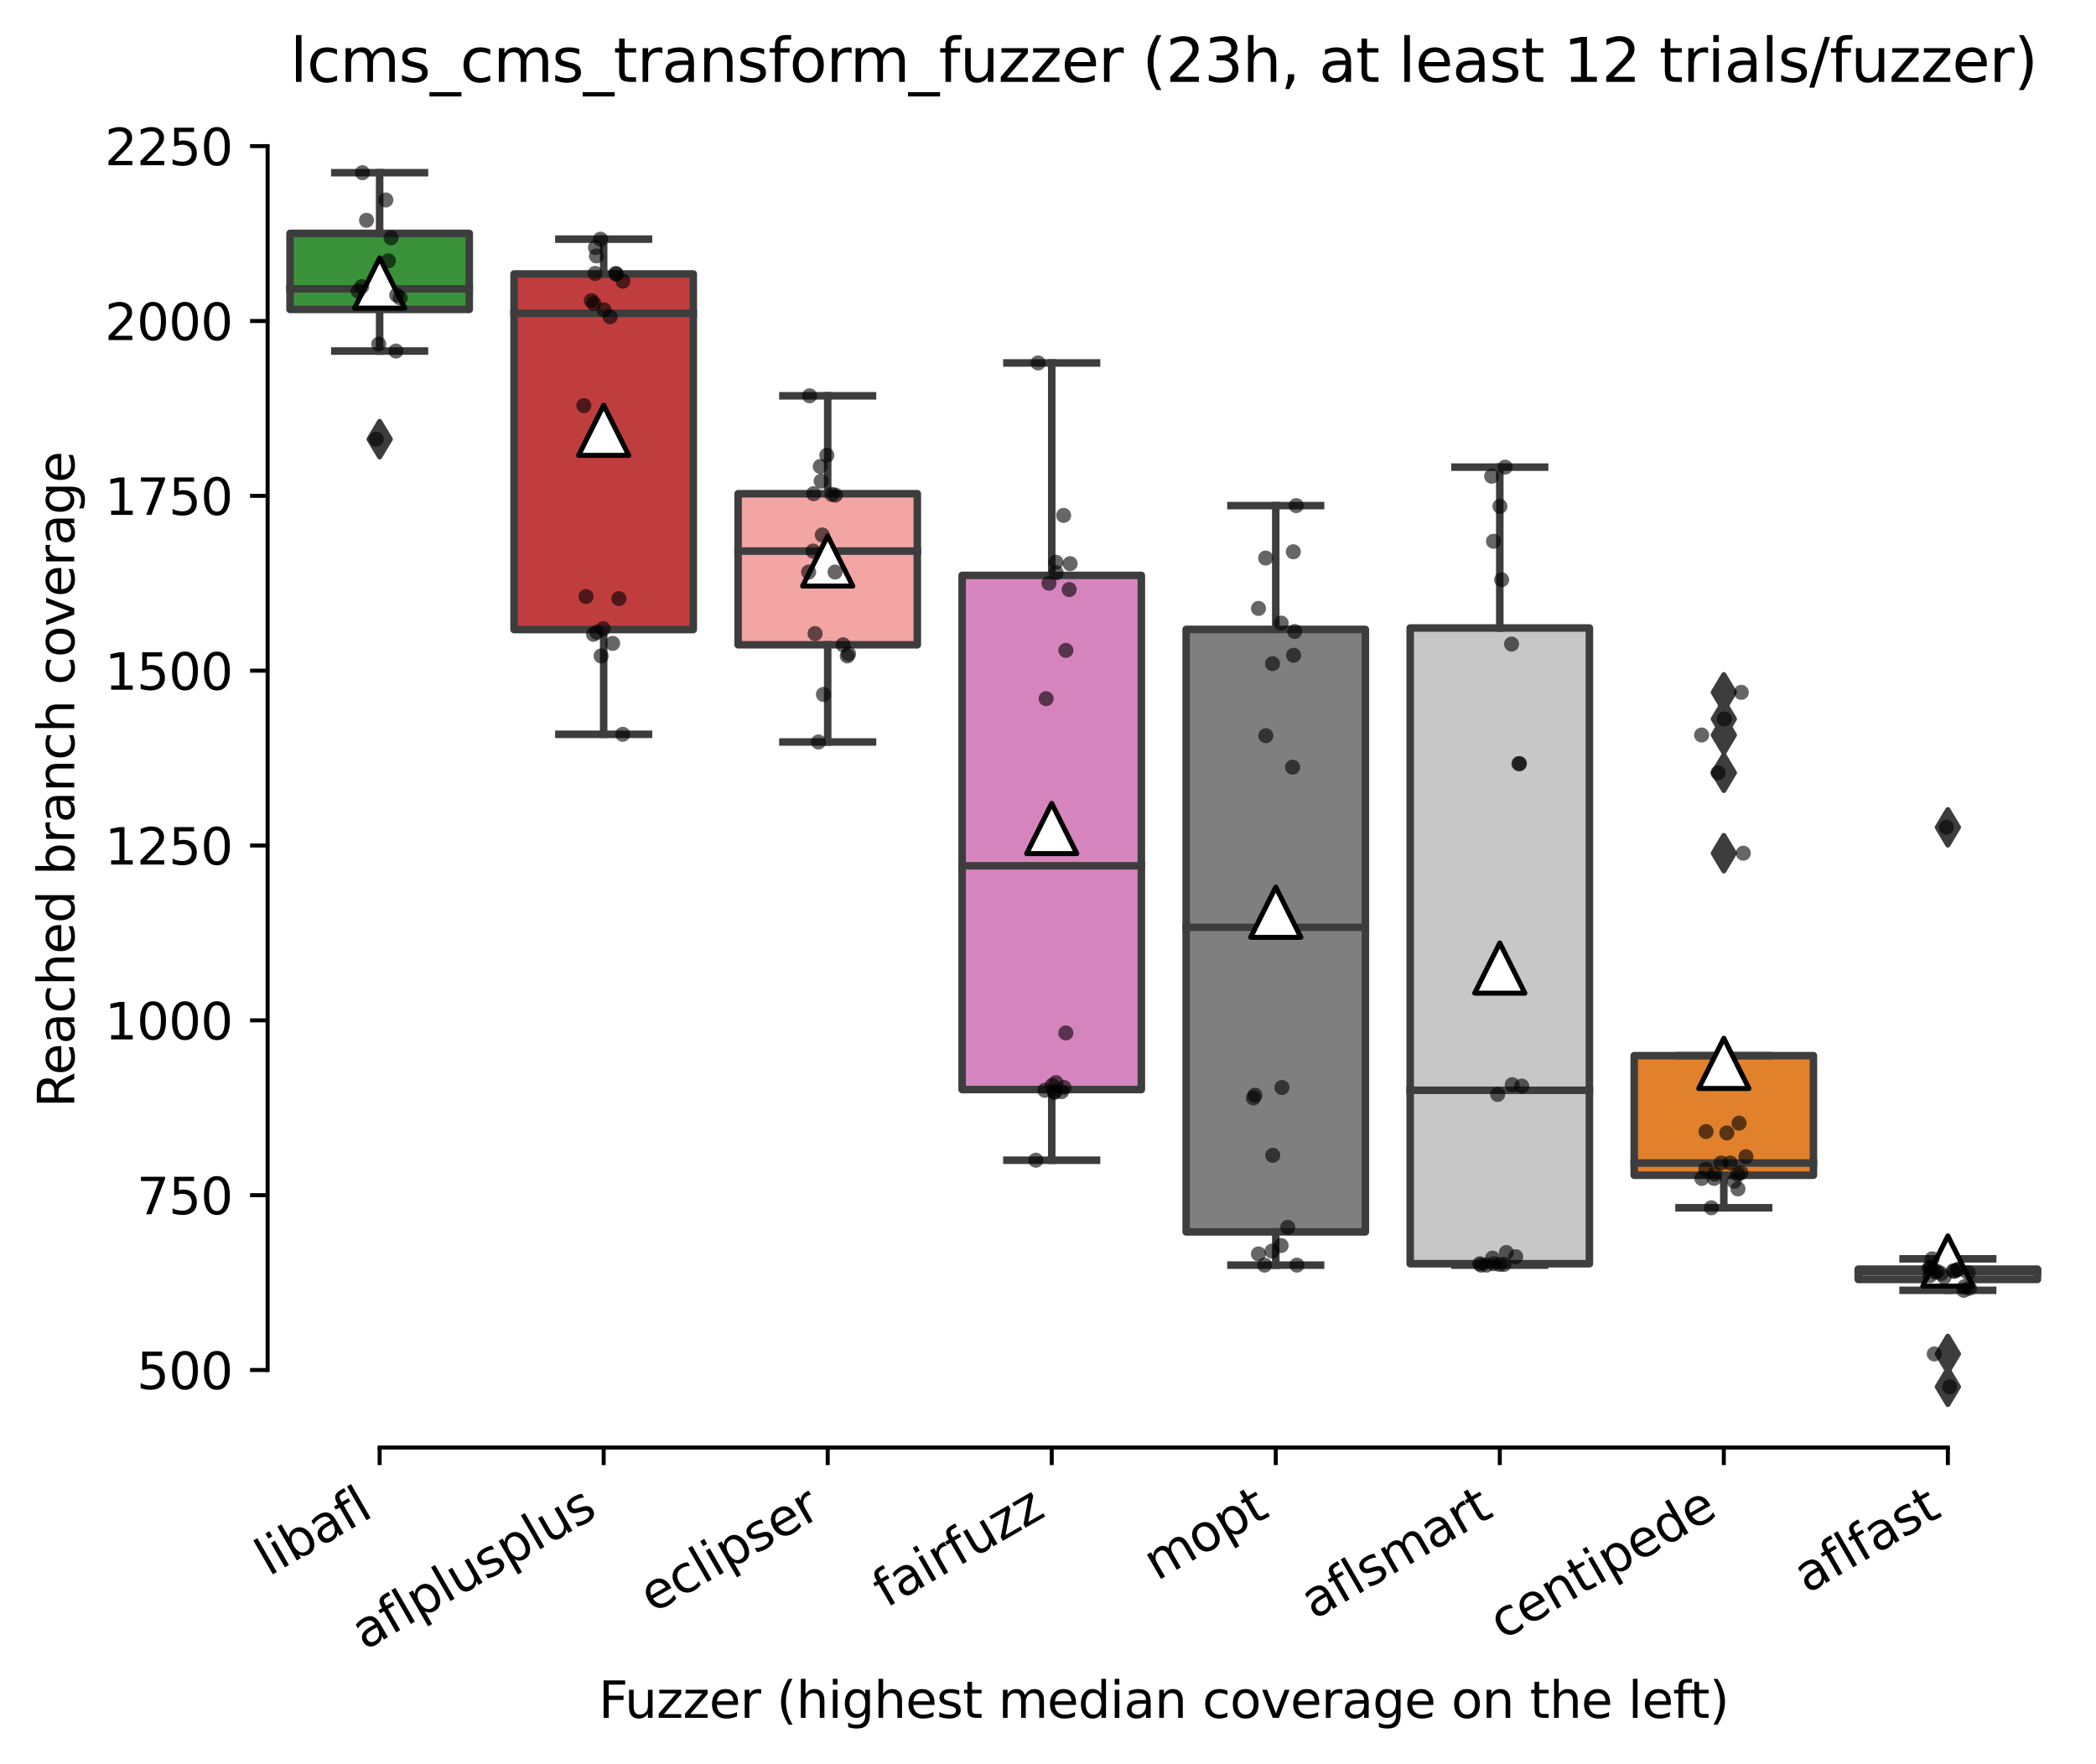<?xml version="1.0" encoding="utf-8" standalone="no"?>
<!DOCTYPE svg PUBLIC "-//W3C//DTD SVG 1.1//EN"
  "http://www.w3.org/Graphics/SVG/1.1/DTD/svg11.dtd">
<svg xmlns:xlink="http://www.w3.org/1999/xlink" width="417.648pt" height="351.576pt" viewBox="0 0 417.648 351.576" xmlns="http://www.w3.org/2000/svg" version="1.1">
 <defs>
  <style type="text/css">*{stroke-linejoin: round; stroke-linecap: butt}</style>
 </defs>
 <g id="figure_1">
  <g id="patch_1">
   <path d="M 0 351.576 
L 417.648 351.576 
L 417.648 0 
L 0 0 
z
" style="fill: #ffffff"/>
  </g>
  <g id="axes_1">
   <g id="patch_2">
    <path d="M 53.328 288.43 
L 410.448 288.43 
L 410.448 22.318 
L 53.328 22.318 
z
" style="fill: #ffffff"/>
   </g>
   <g id="patch_3">
    <path d="M 57.792 61.658 
L 93.504 61.658 
L 93.504 46.503 
L 57.792 46.503 
L 57.792 61.658 
z
" clip-path="url(#pcf7d659930)" style="fill: #3a923a; stroke: #3d3d3d; stroke-width: 1.5; stroke-linejoin: miter"/>
   </g>
   <g id="patch_4">
    <path d="M 102.432 125.448 
L 138.144 125.448 
L 138.144 54.586 
L 102.432 54.586 
L 102.432 125.448 
z
" clip-path="url(#pcf7d659930)" style="fill: #c03d3e; stroke: #3d3d3d; stroke-width: 1.5; stroke-linejoin: miter"/>
   </g>
   <g id="patch_5">
    <path d="M 147.072 128.479 
L 182.784 128.479 
L 182.784 98.378 
L 147.072 98.378 
L 147.072 128.479 
z
" clip-path="url(#pcf7d659930)" style="fill: #f2a5a3; stroke: #3d3d3d; stroke-width: 1.5; stroke-linejoin: miter"/>
   </g>
   <g id="patch_6">
    <path d="M 191.712 217.108 
L 227.424 217.108 
L 227.424 114.648 
L 191.712 114.648 
L 191.712 217.108 
z
" clip-path="url(#pcf7d659930)" style="fill: #d684bd; stroke: #3d3d3d; stroke-width: 1.5; stroke-linejoin: miter"/>
   </g>
   <g id="patch_7">
    <path d="M 236.352 245.467 
L 272.064 245.467 
L 272.064 125.413 
L 236.352 125.413 
L 236.352 245.467 
z
" clip-path="url(#pcf7d659930)" style="fill: #7f7f7f; stroke: #3d3d3d; stroke-width: 1.5; stroke-linejoin: miter"/>
   </g>
   <g id="patch_8">
    <path d="M 280.992 251.808 
L 316.704 251.808 
L 316.704 125.134 
L 280.992 125.134 
L 280.992 251.808 
z
" clip-path="url(#pcf7d659930)" style="fill: #c7c7c7; stroke: #3d3d3d; stroke-width: 1.5; stroke-linejoin: miter"/>
   </g>
   <g id="patch_9">
    <path d="M 325.632 234.179 
L 361.344 234.179 
L 361.344 210.35 
L 325.632 210.35 
L 325.632 234.179 
z
" clip-path="url(#pcf7d659930)" style="fill: #e1812c; stroke: #3d3d3d; stroke-width: 1.5; stroke-linejoin: miter"/>
   </g>
   <g id="patch_10">
    <path d="M 370.272 254.943 
L 405.984 254.943 
L 405.984 252.888 
L 370.272 252.888 
L 370.272 254.943 
z
" clip-path="url(#pcf7d659930)" style="fill: #9fd495; stroke: #3d3d3d; stroke-width: 1.5; stroke-linejoin: miter"/>
   </g>
   <g id="matplotlib.axis_1">
    <g id="xtick_1">
     <g id="line2d_1">
      <defs>
       <path id="m34d4ea250a" d="M 0 0 
L 0 3.5 
" style="stroke: #000000; stroke-width: 0.8"/>
      </defs>
      <g>
       <use xlink:href="#m34d4ea250a" x="75.648" y="288.43" style="stroke: #000000; stroke-width: 0.8"/>
      </g>
     </g>
     <g id="text_1">
      <!-- libafl -->
      <g transform="translate(53.537 314.176) rotate(-30) scale(0.1 -0.1)">
       <defs>
        <path id="DejaVuSans-6c" d="M 603 4863 
L 1178 4863 
L 1178 0 
L 603 0 
L 603 4863 
z
" transform="scale(0.016)"/>
        <path id="DejaVuSans-69" d="M 603 3500 
L 1178 3500 
L 1178 0 
L 603 0 
L 603 3500 
z
M 603 4863 
L 1178 4863 
L 1178 4134 
L 603 4134 
L 603 4863 
z
" transform="scale(0.016)"/>
        <path id="DejaVuSans-62" d="M 3116 1747 
Q 3116 2381 2855 2742 
Q 2594 3103 2138 3103 
Q 1681 3103 1420 2742 
Q 1159 2381 1159 1747 
Q 1159 1113 1420 752 
Q 1681 391 2138 391 
Q 2594 391 2855 752 
Q 3116 1113 3116 1747 
z
M 1159 2969 
Q 1341 3281 1617 3432 
Q 1894 3584 2278 3584 
Q 2916 3584 3314 3078 
Q 3713 2572 3713 1747 
Q 3713 922 3314 415 
Q 2916 -91 2278 -91 
Q 1894 -91 1617 61 
Q 1341 213 1159 525 
L 1159 0 
L 581 0 
L 581 4863 
L 1159 4863 
L 1159 2969 
z
" transform="scale(0.016)"/>
        <path id="DejaVuSans-61" d="M 2194 1759 
Q 1497 1759 1228 1600 
Q 959 1441 959 1056 
Q 959 750 1161 570 
Q 1363 391 1709 391 
Q 2188 391 2477 730 
Q 2766 1069 2766 1631 
L 2766 1759 
L 2194 1759 
z
M 3341 1997 
L 3341 0 
L 2766 0 
L 2766 531 
Q 2569 213 2275 61 
Q 1981 -91 1556 -91 
Q 1019 -91 701 211 
Q 384 513 384 1019 
Q 384 1609 779 1909 
Q 1175 2209 1959 2209 
L 2766 2209 
L 2766 2266 
Q 2766 2663 2505 2880 
Q 2244 3097 1772 3097 
Q 1472 3097 1187 3025 
Q 903 2953 641 2809 
L 641 3341 
Q 956 3463 1253 3523 
Q 1550 3584 1831 3584 
Q 2591 3584 2966 3190 
Q 3341 2797 3341 1997 
z
" transform="scale(0.016)"/>
        <path id="DejaVuSans-66" d="M 2375 4863 
L 2375 4384 
L 1825 4384 
Q 1516 4384 1395 4259 
Q 1275 4134 1275 3809 
L 1275 3500 
L 2222 3500 
L 2222 3053 
L 1275 3053 
L 1275 0 
L 697 0 
L 697 3053 
L 147 3053 
L 147 3500 
L 697 3500 
L 697 3744 
Q 697 4328 969 4595 
Q 1241 4863 1831 4863 
L 2375 4863 
z
" transform="scale(0.016)"/>
       </defs>
       <use xlink:href="#DejaVuSans-6c"/>
       <use xlink:href="#DejaVuSans-69" x="27.783"/>
       <use xlink:href="#DejaVuSans-62" x="55.566"/>
       <use xlink:href="#DejaVuSans-61" x="119.043"/>
       <use xlink:href="#DejaVuSans-66" x="180.322"/>
       <use xlink:href="#DejaVuSans-6c" x="215.527"/>
      </g>
     </g>
    </g>
    <g id="xtick_2">
     <g id="line2d_2">
      <g>
       <use xlink:href="#m34d4ea250a" x="120.288" y="288.43" style="stroke: #000000; stroke-width: 0.8"/>
      </g>
     </g>
     <g id="text_2">
      <!-- aflplusplus -->
      <g transform="translate(72.679 328.897) rotate(-30) scale(0.1 -0.1)">
       <defs>
        <path id="DejaVuSans-70" d="M 1159 525 
L 1159 -1331 
L 581 -1331 
L 581 3500 
L 1159 3500 
L 1159 2969 
Q 1341 3281 1617 3432 
Q 1894 3584 2278 3584 
Q 2916 3584 3314 3078 
Q 3713 2572 3713 1747 
Q 3713 922 3314 415 
Q 2916 -91 2278 -91 
Q 1894 -91 1617 61 
Q 1341 213 1159 525 
z
M 3116 1747 
Q 3116 2381 2855 2742 
Q 2594 3103 2138 3103 
Q 1681 3103 1420 2742 
Q 1159 2381 1159 1747 
Q 1159 1113 1420 752 
Q 1681 391 2138 391 
Q 2594 391 2855 752 
Q 3116 1113 3116 1747 
z
" transform="scale(0.016)"/>
        <path id="DejaVuSans-75" d="M 544 1381 
L 544 3500 
L 1119 3500 
L 1119 1403 
Q 1119 906 1312 657 
Q 1506 409 1894 409 
Q 2359 409 2629 706 
Q 2900 1003 2900 1516 
L 2900 3500 
L 3475 3500 
L 3475 0 
L 2900 0 
L 2900 538 
Q 2691 219 2414 64 
Q 2138 -91 1772 -91 
Q 1169 -91 856 284 
Q 544 659 544 1381 
z
M 1991 3584 
L 1991 3584 
z
" transform="scale(0.016)"/>
        <path id="DejaVuSans-73" d="M 2834 3397 
L 2834 2853 
Q 2591 2978 2328 3040 
Q 2066 3103 1784 3103 
Q 1356 3103 1142 2972 
Q 928 2841 928 2578 
Q 928 2378 1081 2264 
Q 1234 2150 1697 2047 
L 1894 2003 
Q 2506 1872 2764 1633 
Q 3022 1394 3022 966 
Q 3022 478 2636 193 
Q 2250 -91 1575 -91 
Q 1294 -91 989 -36 
Q 684 19 347 128 
L 347 722 
Q 666 556 975 473 
Q 1284 391 1588 391 
Q 1994 391 2212 530 
Q 2431 669 2431 922 
Q 2431 1156 2273 1281 
Q 2116 1406 1581 1522 
L 1381 1569 
Q 847 1681 609 1914 
Q 372 2147 372 2553 
Q 372 3047 722 3315 
Q 1072 3584 1716 3584 
Q 2034 3584 2315 3537 
Q 2597 3491 2834 3397 
z
" transform="scale(0.016)"/>
       </defs>
       <use xlink:href="#DejaVuSans-61"/>
       <use xlink:href="#DejaVuSans-66" x="61.279"/>
       <use xlink:href="#DejaVuSans-6c" x="96.484"/>
       <use xlink:href="#DejaVuSans-70" x="124.268"/>
       <use xlink:href="#DejaVuSans-6c" x="187.744"/>
       <use xlink:href="#DejaVuSans-75" x="215.527"/>
       <use xlink:href="#DejaVuSans-73" x="278.906"/>
       <use xlink:href="#DejaVuSans-70" x="331.006"/>
       <use xlink:href="#DejaVuSans-6c" x="394.482"/>
       <use xlink:href="#DejaVuSans-75" x="422.266"/>
       <use xlink:href="#DejaVuSans-73" x="485.645"/>
      </g>
     </g>
    </g>
    <g id="xtick_3">
     <g id="line2d_3">
      <g>
       <use xlink:href="#m34d4ea250a" x="164.928" y="288.43" style="stroke: #000000; stroke-width: 0.8"/>
      </g>
     </g>
     <g id="text_3">
      <!-- eclipser -->
      <g transform="translate(130.088 321.525) rotate(-30) scale(0.1 -0.1)">
       <defs>
        <path id="DejaVuSans-65" d="M 3597 1894 
L 3597 1613 
L 953 1613 
Q 991 1019 1311 708 
Q 1631 397 2203 397 
Q 2534 397 2845 478 
Q 3156 559 3463 722 
L 3463 178 
Q 3153 47 2828 -22 
Q 2503 -91 2169 -91 
Q 1331 -91 842 396 
Q 353 884 353 1716 
Q 353 2575 817 3079 
Q 1281 3584 2069 3584 
Q 2775 3584 3186 3129 
Q 3597 2675 3597 1894 
z
M 3022 2063 
Q 3016 2534 2758 2815 
Q 2500 3097 2075 3097 
Q 1594 3097 1305 2825 
Q 1016 2553 972 2059 
L 3022 2063 
z
" transform="scale(0.016)"/>
        <path id="DejaVuSans-63" d="M 3122 3366 
L 3122 2828 
Q 2878 2963 2633 3030 
Q 2388 3097 2138 3097 
Q 1578 3097 1268 2742 
Q 959 2388 959 1747 
Q 959 1106 1268 751 
Q 1578 397 2138 397 
Q 2388 397 2633 464 
Q 2878 531 3122 666 
L 3122 134 
Q 2881 22 2623 -34 
Q 2366 -91 2075 -91 
Q 1284 -91 818 406 
Q 353 903 353 1747 
Q 353 2603 823 3093 
Q 1294 3584 2113 3584 
Q 2378 3584 2631 3529 
Q 2884 3475 3122 3366 
z
" transform="scale(0.016)"/>
        <path id="DejaVuSans-72" d="M 2631 2963 
Q 2534 3019 2420 3045 
Q 2306 3072 2169 3072 
Q 1681 3072 1420 2755 
Q 1159 2438 1159 1844 
L 1159 0 
L 581 0 
L 581 3500 
L 1159 3500 
L 1159 2956 
Q 1341 3275 1631 3429 
Q 1922 3584 2338 3584 
Q 2397 3584 2469 3576 
Q 2541 3569 2628 3553 
L 2631 2963 
z
" transform="scale(0.016)"/>
       </defs>
       <use xlink:href="#DejaVuSans-65"/>
       <use xlink:href="#DejaVuSans-63" x="61.523"/>
       <use xlink:href="#DejaVuSans-6c" x="116.504"/>
       <use xlink:href="#DejaVuSans-69" x="144.287"/>
       <use xlink:href="#DejaVuSans-70" x="172.07"/>
       <use xlink:href="#DejaVuSans-73" x="235.547"/>
       <use xlink:href="#DejaVuSans-65" x="287.646"/>
       <use xlink:href="#DejaVuSans-72" x="349.17"/>
      </g>
     </g>
    </g>
    <g id="xtick_4">
     <g id="line2d_4">
      <g>
       <use xlink:href="#m34d4ea250a" x="209.568" y="288.43" style="stroke: #000000; stroke-width: 0.8"/>
      </g>
     </g>
     <g id="text_4">
      <!-- fairfuzz -->
      <g transform="translate(176.579 320.457) rotate(-30) scale(0.1 -0.1)">
       <defs>
        <path id="DejaVuSans-7a" d="M 353 3500 
L 3084 3500 
L 3084 2975 
L 922 459 
L 3084 459 
L 3084 0 
L 275 0 
L 275 525 
L 2438 3041 
L 353 3041 
L 353 3500 
z
" transform="scale(0.016)"/>
       </defs>
       <use xlink:href="#DejaVuSans-66"/>
       <use xlink:href="#DejaVuSans-61" x="35.205"/>
       <use xlink:href="#DejaVuSans-69" x="96.484"/>
       <use xlink:href="#DejaVuSans-72" x="124.268"/>
       <use xlink:href="#DejaVuSans-66" x="165.381"/>
       <use xlink:href="#DejaVuSans-75" x="200.586"/>
       <use xlink:href="#DejaVuSans-7a" x="263.965"/>
       <use xlink:href="#DejaVuSans-7a" x="316.455"/>
      </g>
     </g>
    </g>
    <g id="xtick_5">
     <g id="line2d_5">
      <g>
       <use xlink:href="#m34d4ea250a" x="254.208" y="288.43" style="stroke: #000000; stroke-width: 0.8"/>
      </g>
     </g>
     <g id="text_5">
      <!-- mopt -->
      <g transform="translate(230.541 315.075) rotate(-30) scale(0.1 -0.1)">
       <defs>
        <path id="DejaVuSans-6d" d="M 3328 2828 
Q 3544 3216 3844 3400 
Q 4144 3584 4550 3584 
Q 5097 3584 5394 3201 
Q 5691 2819 5691 2113 
L 5691 0 
L 5113 0 
L 5113 2094 
Q 5113 2597 4934 2840 
Q 4756 3084 4391 3084 
Q 3944 3084 3684 2787 
Q 3425 2491 3425 1978 
L 3425 0 
L 2847 0 
L 2847 2094 
Q 2847 2600 2669 2842 
Q 2491 3084 2119 3084 
Q 1678 3084 1418 2786 
Q 1159 2488 1159 1978 
L 1159 0 
L 581 0 
L 581 3500 
L 1159 3500 
L 1159 2956 
Q 1356 3278 1631 3431 
Q 1906 3584 2284 3584 
Q 2666 3584 2933 3390 
Q 3200 3197 3328 2828 
z
" transform="scale(0.016)"/>
        <path id="DejaVuSans-6f" d="M 1959 3097 
Q 1497 3097 1228 2736 
Q 959 2375 959 1747 
Q 959 1119 1226 758 
Q 1494 397 1959 397 
Q 2419 397 2687 759 
Q 2956 1122 2956 1747 
Q 2956 2369 2687 2733 
Q 2419 3097 1959 3097 
z
M 1959 3584 
Q 2709 3584 3137 3096 
Q 3566 2609 3566 1747 
Q 3566 888 3137 398 
Q 2709 -91 1959 -91 
Q 1206 -91 779 398 
Q 353 888 353 1747 
Q 353 2609 779 3096 
Q 1206 3584 1959 3584 
z
" transform="scale(0.016)"/>
        <path id="DejaVuSans-74" d="M 1172 4494 
L 1172 3500 
L 2356 3500 
L 2356 3053 
L 1172 3053 
L 1172 1153 
Q 1172 725 1289 603 
Q 1406 481 1766 481 
L 2356 481 
L 2356 0 
L 1766 0 
Q 1100 0 847 248 
Q 594 497 594 1153 
L 594 3053 
L 172 3053 
L 172 3500 
L 594 3500 
L 594 4494 
L 1172 4494 
z
" transform="scale(0.016)"/>
       </defs>
       <use xlink:href="#DejaVuSans-6d"/>
       <use xlink:href="#DejaVuSans-6f" x="97.412"/>
       <use xlink:href="#DejaVuSans-70" x="158.594"/>
       <use xlink:href="#DejaVuSans-74" x="222.07"/>
      </g>
     </g>
    </g>
    <g id="xtick_6">
     <g id="line2d_6">
      <g>
       <use xlink:href="#m34d4ea250a" x="298.848" y="288.43" style="stroke: #000000; stroke-width: 0.8"/>
      </g>
     </g>
     <g id="text_6">
      <!-- aflsmart -->
      <g transform="translate(261.837 322.779) rotate(-30) scale(0.1 -0.1)">
       <use xlink:href="#DejaVuSans-61"/>
       <use xlink:href="#DejaVuSans-66" x="61.279"/>
       <use xlink:href="#DejaVuSans-6c" x="96.484"/>
       <use xlink:href="#DejaVuSans-73" x="124.268"/>
       <use xlink:href="#DejaVuSans-6d" x="176.367"/>
       <use xlink:href="#DejaVuSans-61" x="273.779"/>
       <use xlink:href="#DejaVuSans-72" x="335.059"/>
       <use xlink:href="#DejaVuSans-74" x="376.172"/>
      </g>
     </g>
    </g>
    <g id="xtick_7">
     <g id="line2d_7">
      <g>
       <use xlink:href="#m34d4ea250a" x="343.488" y="288.43" style="stroke: #000000; stroke-width: 0.8"/>
      </g>
     </g>
     <g id="text_7">
      <!-- centipede -->
      <g transform="translate(299.415 326.856) rotate(-30) scale(0.1 -0.1)">
       <defs>
        <path id="DejaVuSans-6e" d="M 3513 2113 
L 3513 0 
L 2938 0 
L 2938 2094 
Q 2938 2591 2744 2837 
Q 2550 3084 2163 3084 
Q 1697 3084 1428 2787 
Q 1159 2491 1159 1978 
L 1159 0 
L 581 0 
L 581 3500 
L 1159 3500 
L 1159 2956 
Q 1366 3272 1645 3428 
Q 1925 3584 2291 3584 
Q 2894 3584 3203 3211 
Q 3513 2838 3513 2113 
z
" transform="scale(0.016)"/>
        <path id="DejaVuSans-64" d="M 2906 2969 
L 2906 4863 
L 3481 4863 
L 3481 0 
L 2906 0 
L 2906 525 
Q 2725 213 2448 61 
Q 2172 -91 1784 -91 
Q 1150 -91 751 415 
Q 353 922 353 1747 
Q 353 2572 751 3078 
Q 1150 3584 1784 3584 
Q 2172 3584 2448 3432 
Q 2725 3281 2906 2969 
z
M 947 1747 
Q 947 1113 1208 752 
Q 1469 391 1925 391 
Q 2381 391 2643 752 
Q 2906 1113 2906 1747 
Q 2906 2381 2643 2742 
Q 2381 3103 1925 3103 
Q 1469 3103 1208 2742 
Q 947 2381 947 1747 
z
" transform="scale(0.016)"/>
       </defs>
       <use xlink:href="#DejaVuSans-63"/>
       <use xlink:href="#DejaVuSans-65" x="54.98"/>
       <use xlink:href="#DejaVuSans-6e" x="116.504"/>
       <use xlink:href="#DejaVuSans-74" x="179.883"/>
       <use xlink:href="#DejaVuSans-69" x="219.092"/>
       <use xlink:href="#DejaVuSans-70" x="246.875"/>
       <use xlink:href="#DejaVuSans-65" x="310.352"/>
       <use xlink:href="#DejaVuSans-64" x="371.875"/>
       <use xlink:href="#DejaVuSans-65" x="435.352"/>
      </g>
     </g>
    </g>
    <g id="xtick_8">
     <g id="line2d_8">
      <g>
       <use xlink:href="#m34d4ea250a" x="388.128" y="288.43" style="stroke: #000000; stroke-width: 0.8"/>
      </g>
     </g>
     <g id="text_8">
      <!-- aflfast -->
      <g transform="translate(360.064 317.613) rotate(-30) scale(0.1 -0.1)">
       <use xlink:href="#DejaVuSans-61"/>
       <use xlink:href="#DejaVuSans-66" x="61.279"/>
       <use xlink:href="#DejaVuSans-6c" x="96.484"/>
       <use xlink:href="#DejaVuSans-66" x="124.268"/>
       <use xlink:href="#DejaVuSans-61" x="159.473"/>
       <use xlink:href="#DejaVuSans-73" x="220.752"/>
       <use xlink:href="#DejaVuSans-74" x="272.852"/>
      </g>
     </g>
    </g>
    <g id="text_9">
     <!-- Fuzzer (highest median coverage on the left) -->
     <g transform="translate(119.27 342.297) scale(0.1 -0.1)">
      <defs>
       <path id="DejaVuSans-46" d="M 628 4666 
L 3309 4666 
L 3309 4134 
L 1259 4134 
L 1259 2759 
L 3109 2759 
L 3109 2228 
L 1259 2228 
L 1259 0 
L 628 0 
L 628 4666 
z
" transform="scale(0.016)"/>
       <path id="DejaVuSans-20" transform="scale(0.016)"/>
       <path id="DejaVuSans-28" d="M 1984 4856 
Q 1566 4138 1362 3434 
Q 1159 2731 1159 2009 
Q 1159 1288 1364 580 
Q 1569 -128 1984 -844 
L 1484 -844 
Q 1016 -109 783 600 
Q 550 1309 550 2009 
Q 550 2706 781 3412 
Q 1013 4119 1484 4856 
L 1984 4856 
z
" transform="scale(0.016)"/>
       <path id="DejaVuSans-68" d="M 3513 2113 
L 3513 0 
L 2938 0 
L 2938 2094 
Q 2938 2591 2744 2837 
Q 2550 3084 2163 3084 
Q 1697 3084 1428 2787 
Q 1159 2491 1159 1978 
L 1159 0 
L 581 0 
L 581 4863 
L 1159 4863 
L 1159 2956 
Q 1366 3272 1645 3428 
Q 1925 3584 2291 3584 
Q 2894 3584 3203 3211 
Q 3513 2838 3513 2113 
z
" transform="scale(0.016)"/>
       <path id="DejaVuSans-67" d="M 2906 1791 
Q 2906 2416 2648 2759 
Q 2391 3103 1925 3103 
Q 1463 3103 1205 2759 
Q 947 2416 947 1791 
Q 947 1169 1205 825 
Q 1463 481 1925 481 
Q 2391 481 2648 825 
Q 2906 1169 2906 1791 
z
M 3481 434 
Q 3481 -459 3084 -895 
Q 2688 -1331 1869 -1331 
Q 1566 -1331 1297 -1286 
Q 1028 -1241 775 -1147 
L 775 -588 
Q 1028 -725 1275 -790 
Q 1522 -856 1778 -856 
Q 2344 -856 2625 -561 
Q 2906 -266 2906 331 
L 2906 616 
Q 2728 306 2450 153 
Q 2172 0 1784 0 
Q 1141 0 747 490 
Q 353 981 353 1791 
Q 353 2603 747 3093 
Q 1141 3584 1784 3584 
Q 2172 3584 2450 3431 
Q 2728 3278 2906 2969 
L 2906 3500 
L 3481 3500 
L 3481 434 
z
" transform="scale(0.016)"/>
       <path id="DejaVuSans-76" d="M 191 3500 
L 800 3500 
L 1894 563 
L 2988 3500 
L 3597 3500 
L 2284 0 
L 1503 0 
L 191 3500 
z
" transform="scale(0.016)"/>
       <path id="DejaVuSans-29" d="M 513 4856 
L 1013 4856 
Q 1481 4119 1714 3412 
Q 1947 2706 1947 2009 
Q 1947 1309 1714 600 
Q 1481 -109 1013 -844 
L 513 -844 
Q 928 -128 1133 580 
Q 1338 1288 1338 2009 
Q 1338 2731 1133 3434 
Q 928 4138 513 4856 
z
" transform="scale(0.016)"/>
      </defs>
      <use xlink:href="#DejaVuSans-46"/>
      <use xlink:href="#DejaVuSans-75" x="52.02"/>
      <use xlink:href="#DejaVuSans-7a" x="115.398"/>
      <use xlink:href="#DejaVuSans-7a" x="167.889"/>
      <use xlink:href="#DejaVuSans-65" x="220.379"/>
      <use xlink:href="#DejaVuSans-72" x="281.902"/>
      <use xlink:href="#DejaVuSans-20" x="323.016"/>
      <use xlink:href="#DejaVuSans-28" x="354.803"/>
      <use xlink:href="#DejaVuSans-68" x="393.816"/>
      <use xlink:href="#DejaVuSans-69" x="457.195"/>
      <use xlink:href="#DejaVuSans-67" x="484.979"/>
      <use xlink:href="#DejaVuSans-68" x="548.455"/>
      <use xlink:href="#DejaVuSans-65" x="611.834"/>
      <use xlink:href="#DejaVuSans-73" x="673.357"/>
      <use xlink:href="#DejaVuSans-74" x="725.457"/>
      <use xlink:href="#DejaVuSans-20" x="764.666"/>
      <use xlink:href="#DejaVuSans-6d" x="796.453"/>
      <use xlink:href="#DejaVuSans-65" x="893.865"/>
      <use xlink:href="#DejaVuSans-64" x="955.389"/>
      <use xlink:href="#DejaVuSans-69" x="1018.865"/>
      <use xlink:href="#DejaVuSans-61" x="1046.648"/>
      <use xlink:href="#DejaVuSans-6e" x="1107.928"/>
      <use xlink:href="#DejaVuSans-20" x="1171.307"/>
      <use xlink:href="#DejaVuSans-63" x="1203.094"/>
      <use xlink:href="#DejaVuSans-6f" x="1258.074"/>
      <use xlink:href="#DejaVuSans-76" x="1319.256"/>
      <use xlink:href="#DejaVuSans-65" x="1378.436"/>
      <use xlink:href="#DejaVuSans-72" x="1439.959"/>
      <use xlink:href="#DejaVuSans-61" x="1481.072"/>
      <use xlink:href="#DejaVuSans-67" x="1542.352"/>
      <use xlink:href="#DejaVuSans-65" x="1605.828"/>
      <use xlink:href="#DejaVuSans-20" x="1667.352"/>
      <use xlink:href="#DejaVuSans-6f" x="1699.139"/>
      <use xlink:href="#DejaVuSans-6e" x="1760.32"/>
      <use xlink:href="#DejaVuSans-20" x="1823.699"/>
      <use xlink:href="#DejaVuSans-74" x="1855.486"/>
      <use xlink:href="#DejaVuSans-68" x="1894.695"/>
      <use xlink:href="#DejaVuSans-65" x="1958.074"/>
      <use xlink:href="#DejaVuSans-20" x="2019.598"/>
      <use xlink:href="#DejaVuSans-6c" x="2051.385"/>
      <use xlink:href="#DejaVuSans-65" x="2079.168"/>
      <use xlink:href="#DejaVuSans-66" x="2140.691"/>
      <use xlink:href="#DejaVuSans-74" x="2174.146"/>
      <use xlink:href="#DejaVuSans-29" x="2213.355"/>
     </g>
    </g>
   </g>
   <g id="matplotlib.axis_2">
    <g id="ytick_1">
     <g id="line2d_9">
      <defs>
       <path id="mcda6d51158" d="M 0 0 
L -3.5 0 
" style="stroke: #000000; stroke-width: 0.8"/>
      </defs>
      <g>
       <use xlink:href="#mcda6d51158" x="53.328" y="272.99" style="stroke: #000000; stroke-width: 0.8"/>
      </g>
     </g>
     <g id="text_10">
      <!-- 500 -->
      <g transform="translate(27.241 276.789) scale(0.1 -0.1)">
       <defs>
        <path id="DejaVuSans-35" d="M 691 4666 
L 3169 4666 
L 3169 4134 
L 1269 4134 
L 1269 2991 
Q 1406 3038 1543 3061 
Q 1681 3084 1819 3084 
Q 2600 3084 3056 2656 
Q 3513 2228 3513 1497 
Q 3513 744 3044 326 
Q 2575 -91 1722 -91 
Q 1428 -91 1123 -41 
Q 819 9 494 109 
L 494 744 
Q 775 591 1075 516 
Q 1375 441 1709 441 
Q 2250 441 2565 725 
Q 2881 1009 2881 1497 
Q 2881 1984 2565 2268 
Q 2250 2553 1709 2553 
Q 1456 2553 1204 2497 
Q 953 2441 691 2322 
L 691 4666 
z
" transform="scale(0.016)"/>
        <path id="DejaVuSans-30" d="M 2034 4250 
Q 1547 4250 1301 3770 
Q 1056 3291 1056 2328 
Q 1056 1369 1301 889 
Q 1547 409 2034 409 
Q 2525 409 2770 889 
Q 3016 1369 3016 2328 
Q 3016 3291 2770 3770 
Q 2525 4250 2034 4250 
z
M 2034 4750 
Q 2819 4750 3233 4129 
Q 3647 3509 3647 2328 
Q 3647 1150 3233 529 
Q 2819 -91 2034 -91 
Q 1250 -91 836 529 
Q 422 1150 422 2328 
Q 422 3509 836 4129 
Q 1250 4750 2034 4750 
z
" transform="scale(0.016)"/>
       </defs>
       <use xlink:href="#DejaVuSans-35"/>
       <use xlink:href="#DejaVuSans-30" x="63.623"/>
       <use xlink:href="#DejaVuSans-30" x="127.246"/>
      </g>
     </g>
    </g>
    <g id="ytick_2">
     <g id="line2d_10">
      <g>
       <use xlink:href="#mcda6d51158" x="53.328" y="238.151" style="stroke: #000000; stroke-width: 0.8"/>
      </g>
     </g>
     <g id="text_11">
      <!-- 750 -->
      <g transform="translate(27.241 241.95) scale(0.1 -0.1)">
       <defs>
        <path id="DejaVuSans-37" d="M 525 4666 
L 3525 4666 
L 3525 4397 
L 1831 0 
L 1172 0 
L 2766 4134 
L 525 4134 
L 525 4666 
z
" transform="scale(0.016)"/>
       </defs>
       <use xlink:href="#DejaVuSans-37"/>
       <use xlink:href="#DejaVuSans-35" x="63.623"/>
       <use xlink:href="#DejaVuSans-30" x="127.246"/>
      </g>
     </g>
    </g>
    <g id="ytick_3">
     <g id="line2d_11">
      <g>
       <use xlink:href="#mcda6d51158" x="53.328" y="203.312" style="stroke: #000000; stroke-width: 0.8"/>
      </g>
     </g>
     <g id="text_12">
      <!-- 1000 -->
      <g transform="translate(20.878 207.111) scale(0.1 -0.1)">
       <defs>
        <path id="DejaVuSans-31" d="M 794 531 
L 1825 531 
L 1825 4091 
L 703 3866 
L 703 4441 
L 1819 4666 
L 2450 4666 
L 2450 531 
L 3481 531 
L 3481 0 
L 794 0 
L 794 531 
z
" transform="scale(0.016)"/>
       </defs>
       <use xlink:href="#DejaVuSans-31"/>
       <use xlink:href="#DejaVuSans-30" x="63.623"/>
       <use xlink:href="#DejaVuSans-30" x="127.246"/>
       <use xlink:href="#DejaVuSans-30" x="190.869"/>
      </g>
     </g>
    </g>
    <g id="ytick_4">
     <g id="line2d_12">
      <g>
       <use xlink:href="#mcda6d51158" x="53.328" y="168.473" style="stroke: #000000; stroke-width: 0.8"/>
      </g>
     </g>
     <g id="text_13">
      <!-- 1250 -->
      <g transform="translate(20.878 172.273) scale(0.1 -0.1)">
       <defs>
        <path id="DejaVuSans-32" d="M 1228 531 
L 3431 531 
L 3431 0 
L 469 0 
L 469 531 
Q 828 903 1448 1529 
Q 2069 2156 2228 2338 
Q 2531 2678 2651 2914 
Q 2772 3150 2772 3378 
Q 2772 3750 2511 3984 
Q 2250 4219 1831 4219 
Q 1534 4219 1204 4116 
Q 875 4013 500 3803 
L 500 4441 
Q 881 4594 1212 4672 
Q 1544 4750 1819 4750 
Q 2544 4750 2975 4387 
Q 3406 4025 3406 3419 
Q 3406 3131 3298 2873 
Q 3191 2616 2906 2266 
Q 2828 2175 2409 1742 
Q 1991 1309 1228 531 
z
" transform="scale(0.016)"/>
       </defs>
       <use xlink:href="#DejaVuSans-31"/>
       <use xlink:href="#DejaVuSans-32" x="63.623"/>
       <use xlink:href="#DejaVuSans-35" x="127.246"/>
       <use xlink:href="#DejaVuSans-30" x="190.869"/>
      </g>
     </g>
    </g>
    <g id="ytick_5">
     <g id="line2d_13">
      <g>
       <use xlink:href="#mcda6d51158" x="53.328" y="133.635" style="stroke: #000000; stroke-width: 0.8"/>
      </g>
     </g>
     <g id="text_14">
      <!-- 1500 -->
      <g transform="translate(20.878 137.434) scale(0.1 -0.1)">
       <use xlink:href="#DejaVuSans-31"/>
       <use xlink:href="#DejaVuSans-35" x="63.623"/>
       <use xlink:href="#DejaVuSans-30" x="127.246"/>
       <use xlink:href="#DejaVuSans-30" x="190.869"/>
      </g>
     </g>
    </g>
    <g id="ytick_6">
     <g id="line2d_14">
      <g>
       <use xlink:href="#mcda6d51158" x="53.328" y="98.796" style="stroke: #000000; stroke-width: 0.8"/>
      </g>
     </g>
     <g id="text_15">
      <!-- 1750 -->
      <g transform="translate(20.878 102.595) scale(0.1 -0.1)">
       <use xlink:href="#DejaVuSans-31"/>
       <use xlink:href="#DejaVuSans-37" x="63.623"/>
       <use xlink:href="#DejaVuSans-35" x="127.246"/>
       <use xlink:href="#DejaVuSans-30" x="190.869"/>
      </g>
     </g>
    </g>
    <g id="ytick_7">
     <g id="line2d_15">
      <g>
       <use xlink:href="#mcda6d51158" x="53.328" y="63.957" style="stroke: #000000; stroke-width: 0.8"/>
      </g>
     </g>
     <g id="text_16">
      <!-- 2000 -->
      <g transform="translate(20.878 67.757) scale(0.1 -0.1)">
       <use xlink:href="#DejaVuSans-32"/>
       <use xlink:href="#DejaVuSans-30" x="63.623"/>
       <use xlink:href="#DejaVuSans-30" x="127.246"/>
       <use xlink:href="#DejaVuSans-30" x="190.869"/>
      </g>
     </g>
    </g>
    <g id="ytick_8">
     <g id="line2d_16">
      <g>
       <use xlink:href="#mcda6d51158" x="53.328" y="29.119" style="stroke: #000000; stroke-width: 0.8"/>
      </g>
     </g>
     <g id="text_17">
      <!-- 2250 -->
      <g transform="translate(20.878 32.918) scale(0.1 -0.1)">
       <use xlink:href="#DejaVuSans-32"/>
       <use xlink:href="#DejaVuSans-32" x="63.623"/>
       <use xlink:href="#DejaVuSans-35" x="127.246"/>
       <use xlink:href="#DejaVuSans-30" x="190.869"/>
      </g>
     </g>
    </g>
    <g id="text_18">
     <!-- Reached branch coverage -->
     <g transform="translate(14.798 220.706) rotate(-90) scale(0.1 -0.1)">
      <defs>
       <path id="DejaVuSans-52" d="M 2841 2188 
Q 3044 2119 3236 1894 
Q 3428 1669 3622 1275 
L 4263 0 
L 3584 0 
L 2988 1197 
Q 2756 1666 2539 1819 
Q 2322 1972 1947 1972 
L 1259 1972 
L 1259 0 
L 628 0 
L 628 4666 
L 2053 4666 
Q 2853 4666 3247 4331 
Q 3641 3997 3641 3322 
Q 3641 2881 3436 2590 
Q 3231 2300 2841 2188 
z
M 1259 4147 
L 1259 2491 
L 2053 2491 
Q 2509 2491 2742 2702 
Q 2975 2913 2975 3322 
Q 2975 3731 2742 3939 
Q 2509 4147 2053 4147 
L 1259 4147 
z
" transform="scale(0.016)"/>
      </defs>
      <use xlink:href="#DejaVuSans-52"/>
      <use xlink:href="#DejaVuSans-65" x="64.982"/>
      <use xlink:href="#DejaVuSans-61" x="126.506"/>
      <use xlink:href="#DejaVuSans-63" x="187.785"/>
      <use xlink:href="#DejaVuSans-68" x="242.766"/>
      <use xlink:href="#DejaVuSans-65" x="306.145"/>
      <use xlink:href="#DejaVuSans-64" x="367.668"/>
      <use xlink:href="#DejaVuSans-20" x="431.145"/>
      <use xlink:href="#DejaVuSans-62" x="462.932"/>
      <use xlink:href="#DejaVuSans-72" x="526.408"/>
      <use xlink:href="#DejaVuSans-61" x="567.521"/>
      <use xlink:href="#DejaVuSans-6e" x="628.801"/>
      <use xlink:href="#DejaVuSans-63" x="692.18"/>
      <use xlink:href="#DejaVuSans-68" x="747.16"/>
      <use xlink:href="#DejaVuSans-20" x="810.539"/>
      <use xlink:href="#DejaVuSans-63" x="842.326"/>
      <use xlink:href="#DejaVuSans-6f" x="897.307"/>
      <use xlink:href="#DejaVuSans-76" x="958.488"/>
      <use xlink:href="#DejaVuSans-65" x="1017.668"/>
      <use xlink:href="#DejaVuSans-72" x="1079.191"/>
      <use xlink:href="#DejaVuSans-61" x="1120.305"/>
      <use xlink:href="#DejaVuSans-67" x="1181.584"/>
      <use xlink:href="#DejaVuSans-65" x="1245.061"/>
     </g>
    </g>
   </g>
   <g id="line2d_17">
    <path d="M 75.648 61.658 
L 75.648 69.95 
" clip-path="url(#pcf7d659930)" style="fill: none; stroke: #3d3d3d; stroke-width: 1.5; stroke-linecap: square"/>
   </g>
   <g id="line2d_18">
    <path d="M 75.648 46.503 
L 75.648 34.414 
" clip-path="url(#pcf7d659930)" style="fill: none; stroke: #3d3d3d; stroke-width: 1.5; stroke-linecap: square"/>
   </g>
   <g id="line2d_19">
    <path d="M 66.72 69.95 
L 84.576 69.95 
" clip-path="url(#pcf7d659930)" style="fill: none; stroke: #3d3d3d; stroke-width: 1.5; stroke-linecap: square"/>
   </g>
   <g id="line2d_20">
    <path d="M 66.72 34.414 
L 84.576 34.414 
" clip-path="url(#pcf7d659930)" style="fill: none; stroke: #3d3d3d; stroke-width: 1.5; stroke-linecap: square"/>
   </g>
   <g id="line2d_21">
    <defs>
     <path id="me4d1735e1c" d="M -0 3.536 
L 2.121 0 
L -0 -3.536 
L -2.121 -0 
z
" style="stroke: #3d3d3d; stroke-linejoin: miter"/>
    </defs>
    <g clip-path="url(#pcf7d659930)">
     <use xlink:href="#me4d1735e1c" x="75.648" y="87.508" style="fill: #3d3d3d; stroke: #3d3d3d; stroke-linejoin: miter"/>
    </g>
   </g>
   <g id="line2d_22">
    <path d="M 120.288 125.448 
L 120.288 146.316 
" clip-path="url(#pcf7d659930)" style="fill: none; stroke: #3d3d3d; stroke-width: 1.5; stroke-linecap: square"/>
   </g>
   <g id="line2d_23">
    <path d="M 120.288 54.586 
L 120.288 47.653 
" clip-path="url(#pcf7d659930)" style="fill: none; stroke: #3d3d3d; stroke-width: 1.5; stroke-linecap: square"/>
   </g>
   <g id="line2d_24">
    <path d="M 111.36 146.316 
L 129.216 146.316 
" clip-path="url(#pcf7d659930)" style="fill: none; stroke: #3d3d3d; stroke-width: 1.5; stroke-linecap: square"/>
   </g>
   <g id="line2d_25">
    <path d="M 111.36 47.653 
L 129.216 47.653 
" clip-path="url(#pcf7d659930)" style="fill: none; stroke: #3d3d3d; stroke-width: 1.5; stroke-linecap: square"/>
   </g>
   <g id="line2d_26"/>
   <g id="line2d_27">
    <path d="M 164.928 128.479 
L 164.928 147.849 
" clip-path="url(#pcf7d659930)" style="fill: none; stroke: #3d3d3d; stroke-width: 1.5; stroke-linecap: square"/>
   </g>
   <g id="line2d_28">
    <path d="M 164.928 98.378 
L 164.928 78.868 
" clip-path="url(#pcf7d659930)" style="fill: none; stroke: #3d3d3d; stroke-width: 1.5; stroke-linecap: square"/>
   </g>
   <g id="line2d_29">
    <path d="M 156 147.849 
L 173.856 147.849 
" clip-path="url(#pcf7d659930)" style="fill: none; stroke: #3d3d3d; stroke-width: 1.5; stroke-linecap: square"/>
   </g>
   <g id="line2d_30">
    <path d="M 156 78.868 
L 173.856 78.868 
" clip-path="url(#pcf7d659930)" style="fill: none; stroke: #3d3d3d; stroke-width: 1.5; stroke-linecap: square"/>
   </g>
   <g id="line2d_31"/>
   <g id="line2d_32">
    <path d="M 209.568 217.108 
L 209.568 231.183 
" clip-path="url(#pcf7d659930)" style="fill: none; stroke: #3d3d3d; stroke-width: 1.5; stroke-linecap: square"/>
   </g>
   <g id="line2d_33">
    <path d="M 209.568 114.648 
L 209.568 72.319 
" clip-path="url(#pcf7d659930)" style="fill: none; stroke: #3d3d3d; stroke-width: 1.5; stroke-linecap: square"/>
   </g>
   <g id="line2d_34">
    <path d="M 200.64 231.183 
L 218.496 231.183 
" clip-path="url(#pcf7d659930)" style="fill: none; stroke: #3d3d3d; stroke-width: 1.5; stroke-linecap: square"/>
   </g>
   <g id="line2d_35">
    <path d="M 200.64 72.319 
L 218.496 72.319 
" clip-path="url(#pcf7d659930)" style="fill: none; stroke: #3d3d3d; stroke-width: 1.5; stroke-linecap: square"/>
   </g>
   <g id="line2d_36"/>
   <g id="line2d_37">
    <path d="M 254.208 245.467 
L 254.208 252.086 
" clip-path="url(#pcf7d659930)" style="fill: none; stroke: #3d3d3d; stroke-width: 1.5; stroke-linecap: square"/>
   </g>
   <g id="line2d_38">
    <path d="M 254.208 125.413 
L 254.208 100.747 
" clip-path="url(#pcf7d659930)" style="fill: none; stroke: #3d3d3d; stroke-width: 1.5; stroke-linecap: square"/>
   </g>
   <g id="line2d_39">
    <path d="M 245.28 252.086 
L 263.136 252.086 
" clip-path="url(#pcf7d659930)" style="fill: none; stroke: #3d3d3d; stroke-width: 1.5; stroke-linecap: square"/>
   </g>
   <g id="line2d_40">
    <path d="M 245.28 100.747 
L 263.136 100.747 
" clip-path="url(#pcf7d659930)" style="fill: none; stroke: #3d3d3d; stroke-width: 1.5; stroke-linecap: square"/>
   </g>
   <g id="line2d_41"/>
   <g id="line2d_42">
    <path d="M 298.848 251.808 
L 298.848 252.086 
" clip-path="url(#pcf7d659930)" style="fill: none; stroke: #3d3d3d; stroke-width: 1.5; stroke-linecap: square"/>
   </g>
   <g id="line2d_43">
    <path d="M 298.848 125.134 
L 298.848 93.083 
" clip-path="url(#pcf7d659930)" style="fill: none; stroke: #3d3d3d; stroke-width: 1.5; stroke-linecap: square"/>
   </g>
   <g id="line2d_44">
    <path d="M 289.92 252.086 
L 307.776 252.086 
" clip-path="url(#pcf7d659930)" style="fill: none; stroke: #3d3d3d; stroke-width: 1.5; stroke-linecap: square"/>
   </g>
   <g id="line2d_45">
    <path d="M 289.92 93.083 
L 307.776 93.083 
" clip-path="url(#pcf7d659930)" style="fill: none; stroke: #3d3d3d; stroke-width: 1.5; stroke-linecap: square"/>
   </g>
   <g id="line2d_46"/>
   <g id="line2d_47">
    <path d="M 343.488 234.179 
L 343.488 240.659 
" clip-path="url(#pcf7d659930)" style="fill: none; stroke: #3d3d3d; stroke-width: 1.5; stroke-linecap: square"/>
   </g>
   <g id="line2d_48">
    <path d="M 343.488 210.35 
L 343.488 210.35 
" clip-path="url(#pcf7d659930)" style="fill: none; stroke: #3d3d3d; stroke-width: 1.5; stroke-linecap: square"/>
   </g>
   <g id="line2d_49">
    <path d="M 334.56 240.659 
L 352.416 240.659 
" clip-path="url(#pcf7d659930)" style="fill: none; stroke: #3d3d3d; stroke-width: 1.5; stroke-linecap: square"/>
   </g>
   <g id="line2d_50">
    <path d="M 334.56 210.35 
L 352.416 210.35 
" clip-path="url(#pcf7d659930)" style="fill: none; stroke: #3d3d3d; stroke-width: 1.5; stroke-linecap: square"/>
   </g>
   <g id="line2d_51">
    <g clip-path="url(#pcf7d659930)">
     <use xlink:href="#me4d1735e1c" x="343.488" y="153.981" style="fill: #3d3d3d; stroke: #3d3d3d; stroke-linejoin: miter"/>
     <use xlink:href="#me4d1735e1c" x="343.488" y="143.25" style="fill: #3d3d3d; stroke: #3d3d3d; stroke-linejoin: miter"/>
     <use xlink:href="#me4d1735e1c" x="343.488" y="146.455" style="fill: #3d3d3d; stroke: #3d3d3d; stroke-linejoin: miter"/>
     <use xlink:href="#me4d1735e1c" x="343.488" y="170.006" style="fill: #3d3d3d; stroke: #3d3d3d; stroke-linejoin: miter"/>
     <use xlink:href="#me4d1735e1c" x="343.488" y="137.955" style="fill: #3d3d3d; stroke: #3d3d3d; stroke-linejoin: miter"/>
    </g>
   </g>
   <g id="line2d_52">
    <path d="M 388.128 254.943 
L 388.128 257.103 
" clip-path="url(#pcf7d659930)" style="fill: none; stroke: #3d3d3d; stroke-width: 1.5; stroke-linecap: square"/>
   </g>
   <g id="line2d_53">
    <path d="M 388.128 252.888 
L 388.128 250.832 
" clip-path="url(#pcf7d659930)" style="fill: none; stroke: #3d3d3d; stroke-width: 1.5; stroke-linecap: square"/>
   </g>
   <g id="line2d_54">
    <path d="M 379.2 257.103 
L 397.056 257.103 
" clip-path="url(#pcf7d659930)" style="fill: none; stroke: #3d3d3d; stroke-width: 1.5; stroke-linecap: square"/>
   </g>
   <g id="line2d_55">
    <path d="M 379.2 250.832 
L 397.056 250.832 
" clip-path="url(#pcf7d659930)" style="fill: none; stroke: #3d3d3d; stroke-width: 1.5; stroke-linecap: square"/>
   </g>
   <g id="line2d_56">
    <g clip-path="url(#pcf7d659930)">
     <use xlink:href="#me4d1735e1c" x="388.128" y="276.334" style="fill: #3d3d3d; stroke: #3d3d3d; stroke-linejoin: miter"/>
     <use xlink:href="#me4d1735e1c" x="388.128" y="269.784" style="fill: #3d3d3d; stroke: #3d3d3d; stroke-linejoin: miter"/>
     <use xlink:href="#me4d1735e1c" x="388.128" y="164.85" style="fill: #3d3d3d; stroke: #3d3d3d; stroke-linejoin: miter"/>
    </g>
   </g>
   <g id="line2d_57">
    <path d="M 57.792 57.547 
L 93.504 57.547 
" clip-path="url(#pcf7d659930)" style="fill: none; stroke: #3d3d3d; stroke-width: 1.5; stroke-linecap: square"/>
   </g>
   <g id="line2d_58">
    <defs>
     <path id="mb1fa36320d" d="M 0 -5 
L -5 5 
L 5 5 
z
" style="stroke: #000000; stroke-linejoin: miter"/>
    </defs>
    <g clip-path="url(#pcf7d659930)">
     <use xlink:href="#mb1fa36320d" x="75.648" y="56.397" style="fill: #ffffff; stroke: #000000; stroke-linejoin: miter"/>
    </g>
   </g>
   <g id="line2d_59">
    <path d="M 102.432 62.424 
L 138.144 62.424 
" clip-path="url(#pcf7d659930)" style="fill: none; stroke: #3d3d3d; stroke-width: 1.5; stroke-linecap: square"/>
   </g>
   <g id="line2d_60">
    <g clip-path="url(#pcf7d659930)">
     <use xlink:href="#mb1fa36320d" x="120.288" y="85.732" style="fill: #ffffff; stroke: #000000; stroke-linejoin: miter"/>
    </g>
   </g>
   <g id="line2d_61">
    <path d="M 147.072 109.805 
L 182.784 109.805 
" clip-path="url(#pcf7d659930)" style="fill: none; stroke: #3d3d3d; stroke-width: 1.5; stroke-linecap: square"/>
   </g>
   <g id="line2d_62">
    <g clip-path="url(#pcf7d659930)">
     <use xlink:href="#mb1fa36320d" x="164.928" y="111.781" style="fill: #ffffff; stroke: #000000; stroke-linejoin: miter"/>
    </g>
   </g>
   <g id="line2d_63">
    <path d="M 191.712 172.515 
L 227.424 172.515 
" clip-path="url(#pcf7d659930)" style="fill: none; stroke: #3d3d3d; stroke-width: 1.5; stroke-linecap: square"/>
   </g>
   <g id="line2d_64">
    <g clip-path="url(#pcf7d659930)">
     <use xlink:href="#mb1fa36320d" x="209.568" y="165.09" style="fill: #ffffff; stroke: #000000; stroke-linejoin: miter"/>
    </g>
   </g>
   <g id="line2d_65">
    <path d="M 236.352 184.778 
L 272.064 184.778 
" clip-path="url(#pcf7d659930)" style="fill: none; stroke: #3d3d3d; stroke-width: 1.5; stroke-linecap: square"/>
   </g>
   <g id="line2d_66">
    <g clip-path="url(#pcf7d659930)">
     <use xlink:href="#mb1fa36320d" x="254.208" y="181.768" style="fill: #ffffff; stroke: #000000; stroke-linejoin: miter"/>
    </g>
   </g>
   <g id="line2d_67">
    <path d="M 280.992 217.248 
L 316.704 217.248 
" clip-path="url(#pcf7d659930)" style="fill: none; stroke: #3d3d3d; stroke-width: 1.5; stroke-linecap: square"/>
   </g>
   <g id="line2d_68">
    <g clip-path="url(#pcf7d659930)">
     <use xlink:href="#mb1fa36320d" x="298.848" y="192.895" style="fill: #ffffff; stroke: #000000; stroke-linejoin: miter"/>
    </g>
   </g>
   <g id="line2d_69">
    <path d="M 325.632 231.741 
L 361.344 231.741 
" clip-path="url(#pcf7d659930)" style="fill: none; stroke: #3d3d3d; stroke-width: 1.5; stroke-linecap: square"/>
   </g>
   <g id="line2d_70">
    <g clip-path="url(#pcf7d659930)">
     <use xlink:href="#mb1fa36320d" x="343.488" y="211.889" style="fill: #ffffff; stroke: #000000; stroke-linejoin: miter"/>
    </g>
   </g>
   <g id="line2d_71">
    <path d="M 370.272 253.41 
L 405.984 253.41 
" clip-path="url(#pcf7d659930)" style="fill: none; stroke: #3d3d3d; stroke-width: 1.5; stroke-linecap: square"/>
   </g>
   <g id="line2d_72">
    <g clip-path="url(#pcf7d659930)">
     <use xlink:href="#mb1fa36320d" x="388.128" y="251.264" style="fill: #ffffff; stroke: #000000; stroke-linejoin: miter"/>
    </g>
   </g>
   <g id="patch_11">
    <path d="M 53.328 272.99 
L 53.328 29.119 
" style="fill: none; stroke: #000000; stroke-width: 0.8; stroke-linejoin: miter; stroke-linecap: square"/>
   </g>
   <g id="patch_12">
    <path d="M 75.648 288.43 
L 388.128 288.43 
" style="fill: none; stroke: #000000; stroke-width: 0.8; stroke-linejoin: miter; stroke-linecap: square"/>
   </g>
   <g id="PathCollection_1">
    <defs>
     <path id="m7b08567ad1" d="M 0 1.5 
C 0.398 1.5 0.779 1.342 1.061 1.061 
C 1.342 0.779 1.5 0.398 1.5 0 
C 1.5 -0.398 1.342 -0.779 1.061 -1.061 
C 0.779 -1.342 0.398 -1.5 0 -1.5 
C -0.398 -1.5 -0.779 -1.342 -1.061 -1.061 
C -1.342 -0.779 -1.5 -0.398 -1.5 0 
C -1.5 0.398 -1.342 0.779 -1.061 1.061 
C -0.779 1.342 -0.398 1.5 0 1.5 
z
"/>
    </defs>
    <g clip-path="url(#pcf7d659930)">
     <use xlink:href="#m7b08567ad1" x="75.471" y="68.556" style="fill-opacity: 0.6"/>
     <use xlink:href="#m7b08567ad1" x="73.033" y="43.89" style="fill-opacity: 0.6"/>
     <use xlink:href="#m7b08567ad1" x="74.98" y="87.508" style="fill-opacity: 0.6"/>
     <use xlink:href="#m7b08567ad1" x="76.883" y="39.849" style="fill-opacity: 0.6"/>
     <use xlink:href="#m7b08567ad1" x="78.891" y="69.95" style="fill-opacity: 0.6"/>
     <use xlink:href="#m7b08567ad1" x="72.222" y="34.414" style="fill-opacity: 0.6"/>
     <use xlink:href="#m7b08567ad1" x="77.401" y="51.973" style="fill-opacity: 0.6"/>
     <use xlink:href="#m7b08567ad1" x="79.737" y="59.359" style="fill-opacity: 0.6"/>
     <use xlink:href="#m7b08567ad1" x="77.928" y="47.374" style="fill-opacity: 0.6"/>
     <use xlink:href="#m7b08567ad1" x="71.349" y="57.965" style="fill-opacity: 0.6"/>
     <use xlink:href="#m7b08567ad1" x="72.069" y="57.129" style="fill-opacity: 0.6"/>
     <use xlink:href="#m7b08567ad1" x="79.052" y="58.801" style="fill-opacity: 0.6"/>
    </g>
   </g>
   <g id="PathCollection_2">
    <g clip-path="url(#pcf7d659930)">
     <use xlink:href="#m7b08567ad1" x="116.335" y="80.819" style="fill-opacity: 0.6"/>
     <use xlink:href="#m7b08567ad1" x="124.119" y="56.014" style="fill-opacity: 0.6"/>
     <use xlink:href="#m7b08567ad1" x="122.776" y="54.621" style="fill-opacity: 0.6"/>
     <use xlink:href="#m7b08567ad1" x="118.942" y="125.97" style="fill-opacity: 0.6"/>
     <use xlink:href="#m7b08567ad1" x="119.778" y="130.708" style="fill-opacity: 0.6"/>
     <use xlink:href="#m7b08567ad1" x="120.205" y="125.273" style="fill-opacity: 0.6"/>
     <use xlink:href="#m7b08567ad1" x="121.585" y="63.121" style="fill-opacity: 0.6"/>
     <use xlink:href="#m7b08567ad1" x="124.082" y="146.316" style="fill-opacity: 0.6"/>
     <use xlink:href="#m7b08567ad1" x="118.259" y="126.388" style="fill-opacity: 0.6"/>
     <use xlink:href="#m7b08567ad1" x="122.079" y="128.2" style="fill-opacity: 0.6"/>
     <use xlink:href="#m7b08567ad1" x="118.659" y="49.325" style="fill-opacity: 0.6"/>
     <use xlink:href="#m7b08567ad1" x="116.768" y="118.863" style="fill-opacity: 0.6"/>
     <use xlink:href="#m7b08567ad1" x="122.71" y="54.481" style="fill-opacity: 0.6"/>
     <use xlink:href="#m7b08567ad1" x="118.344" y="60.473" style="fill-opacity: 0.6"/>
     <use xlink:href="#m7b08567ad1" x="118.848" y="50.997" style="fill-opacity: 0.6"/>
     <use xlink:href="#m7b08567ad1" x="119.657" y="47.653" style="fill-opacity: 0.6"/>
     <use xlink:href="#m7b08567ad1" x="118.572" y="54.481" style="fill-opacity: 0.6"/>
     <use xlink:href="#m7b08567ad1" x="120.347" y="61.728" style="fill-opacity: 0.6"/>
     <use xlink:href="#m7b08567ad1" x="123.309" y="119.281" style="fill-opacity: 0.6"/>
     <use xlink:href="#m7b08567ad1" x="117.837" y="59.916" style="fill-opacity: 0.6"/>
    </g>
   </g>
   <g id="PathCollection_3">
    <g clip-path="url(#pcf7d659930)">
     <use xlink:href="#m7b08567ad1" x="163.849" y="106.6" style="fill-opacity: 0.6"/>
     <use xlink:href="#m7b08567ad1" x="168.828" y="130.708" style="fill-opacity: 0.6"/>
     <use xlink:href="#m7b08567ad1" x="162.411" y="126.249" style="fill-opacity: 0.6"/>
     <use xlink:href="#m7b08567ad1" x="169.085" y="130.29" style="fill-opacity: 0.6"/>
     <use xlink:href="#m7b08567ad1" x="166.452" y="98.657" style="fill-opacity: 0.6"/>
     <use xlink:href="#m7b08567ad1" x="162.006" y="109.805" style="fill-opacity: 0.6"/>
     <use xlink:href="#m7b08567ad1" x="162.115" y="98.378" style="fill-opacity: 0.6"/>
     <use xlink:href="#m7b08567ad1" x="166.399" y="113.986" style="fill-opacity: 0.6"/>
     <use xlink:href="#m7b08567ad1" x="164.081" y="138.373" style="fill-opacity: 0.6"/>
     <use xlink:href="#m7b08567ad1" x="167.988" y="128.479" style="fill-opacity: 0.6"/>
     <use xlink:href="#m7b08567ad1" x="163.453" y="92.943" style="fill-opacity: 0.6"/>
     <use xlink:href="#m7b08567ad1" x="161.127" y="113.986" style="fill-opacity: 0.6"/>
     <use xlink:href="#m7b08567ad1" x="163.079" y="147.849" style="fill-opacity: 0.6"/>
     <use xlink:href="#m7b08567ad1" x="161.32" y="78.868" style="fill-opacity: 0.6"/>
     <use xlink:href="#m7b08567ad1" x="163.617" y="95.87" style="fill-opacity: 0.6"/>
     <use xlink:href="#m7b08567ad1" x="165.788" y="98.517" style="fill-opacity: 0.6"/>
     <use xlink:href="#m7b08567ad1" x="164.755" y="90.713" style="fill-opacity: 0.6"/>
    </g>
   </g>
   <g id="PathCollection_4">
    <g clip-path="url(#pcf7d659930)">
     <use xlink:href="#m7b08567ad1" x="210.413" y="112.035" style="fill-opacity: 0.6"/>
     <use xlink:href="#m7b08567ad1" x="206.854" y="72.319" style="fill-opacity: 0.6"/>
     <use xlink:href="#m7b08567ad1" x="210.139" y="217.666" style="fill-opacity: 0.6"/>
     <use xlink:href="#m7b08567ad1" x="211.937" y="102.698" style="fill-opacity: 0.6"/>
     <use xlink:href="#m7b08567ad1" x="212.388" y="129.593" style="fill-opacity: 0.6"/>
     <use xlink:href="#m7b08567ad1" x="210.454" y="114.125" style="fill-opacity: 0.6"/>
     <use xlink:href="#m7b08567ad1" x="210.422" y="215.715" style="fill-opacity: 0.6"/>
     <use xlink:href="#m7b08567ad1" x="208.452" y="139.209" style="fill-opacity: 0.6"/>
     <use xlink:href="#m7b08567ad1" x="209.01" y="116.215" style="fill-opacity: 0.6"/>
     <use xlink:href="#m7b08567ad1" x="210.061" y="217.526" style="fill-opacity: 0.6"/>
     <use xlink:href="#m7b08567ad1" x="213.226" y="112.313" style="fill-opacity: 0.6"/>
     <use xlink:href="#m7b08567ad1" x="208.207" y="217.248" style="fill-opacity: 0.6"/>
     <use xlink:href="#m7b08567ad1" x="212.376" y="205.821" style="fill-opacity: 0.6"/>
     <use xlink:href="#m7b08567ad1" x="209.665" y="216.272" style="fill-opacity: 0.6"/>
     <use xlink:href="#m7b08567ad1" x="212.02" y="216.69" style="fill-opacity: 0.6"/>
     <use xlink:href="#m7b08567ad1" x="213.042" y="117.47" style="fill-opacity: 0.6"/>
     <use xlink:href="#m7b08567ad1" x="211.517" y="217.526" style="fill-opacity: 0.6"/>
     <use xlink:href="#m7b08567ad1" x="206.405" y="231.183" style="fill-opacity: 0.6"/>
    </g>
   </g>
   <g id="PathCollection_5">
    <g clip-path="url(#pcf7d659930)">
     <use xlink:href="#m7b08567ad1" x="249.748" y="218.781" style="fill-opacity: 0.6"/>
     <use xlink:href="#m7b08567ad1" x="255.441" y="216.69" style="fill-opacity: 0.6"/>
     <use xlink:href="#m7b08567ad1" x="253.608" y="230.208" style="fill-opacity: 0.6"/>
     <use xlink:href="#m7b08567ad1" x="257.706" y="109.944" style="fill-opacity: 0.6"/>
     <use xlink:href="#m7b08567ad1" x="251.985" y="252.086" style="fill-opacity: 0.6"/>
     <use xlink:href="#m7b08567ad1" x="250.768" y="121.232" style="fill-opacity: 0.6"/>
     <use xlink:href="#m7b08567ad1" x="255.282" y="124.159" style="fill-opacity: 0.6"/>
     <use xlink:href="#m7b08567ad1" x="250.757" y="249.857" style="fill-opacity: 0.6"/>
     <use xlink:href="#m7b08567ad1" x="255.273" y="248.184" style="fill-opacity: 0.6"/>
     <use xlink:href="#m7b08567ad1" x="257.983" y="125.831" style="fill-opacity: 0.6"/>
     <use xlink:href="#m7b08567ad1" x="257.556" y="152.866" style="fill-opacity: 0.6"/>
     <use xlink:href="#m7b08567ad1" x="252.232" y="146.595" style="fill-opacity: 0.6"/>
     <use xlink:href="#m7b08567ad1" x="256.59" y="244.561" style="fill-opacity: 0.6"/>
     <use xlink:href="#m7b08567ad1" x="258.288" y="100.747" style="fill-opacity: 0.6"/>
     <use xlink:href="#m7b08567ad1" x="258.425" y="252.086" style="fill-opacity: 0.6"/>
     <use xlink:href="#m7b08567ad1" x="257.761" y="130.569" style="fill-opacity: 0.6"/>
     <use xlink:href="#m7b08567ad1" x="253.446" y="249.299" style="fill-opacity: 0.6"/>
     <use xlink:href="#m7b08567ad1" x="252.196" y="111.199" style="fill-opacity: 0.6"/>
     <use xlink:href="#m7b08567ad1" x="253.563" y="132.241" style="fill-opacity: 0.6"/>
     <use xlink:href="#m7b08567ad1" x="250.061" y="218.223" style="fill-opacity: 0.6"/>
    </g>
   </g>
   <g id="PathCollection_6">
    <g clip-path="url(#pcf7d659930)">
     <use xlink:href="#m7b08567ad1" x="298.877" y="100.886" style="fill-opacity: 0.6"/>
     <use xlink:href="#m7b08567ad1" x="301.322" y="216.133" style="fill-opacity: 0.6"/>
     <use xlink:href="#m7b08567ad1" x="302.021" y="250.414" style="fill-opacity: 0.6"/>
     <use xlink:href="#m7b08567ad1" x="294.869" y="251.808" style="fill-opacity: 0.6"/>
     <use xlink:href="#m7b08567ad1" x="299.687" y="251.947" style="fill-opacity: 0.6"/>
     <use xlink:href="#m7b08567ad1" x="301.191" y="128.339" style="fill-opacity: 0.6"/>
     <use xlink:href="#m7b08567ad1" x="297.664" y="251.808" style="fill-opacity: 0.6"/>
     <use xlink:href="#m7b08567ad1" x="297.59" y="107.854" style="fill-opacity: 0.6"/>
     <use xlink:href="#m7b08567ad1" x="295.134" y="252.086" style="fill-opacity: 0.6"/>
     <use xlink:href="#m7b08567ad1" x="298.811" y="251.947" style="fill-opacity: 0.6"/>
     <use xlink:href="#m7b08567ad1" x="298.42" y="218.084" style="fill-opacity: 0.6"/>
     <use xlink:href="#m7b08567ad1" x="303.223" y="216.412" style="fill-opacity: 0.6"/>
     <use xlink:href="#m7b08567ad1" x="297.223" y="94.894" style="fill-opacity: 0.6"/>
     <use xlink:href="#m7b08567ad1" x="302.766" y="152.169" style="fill-opacity: 0.6"/>
     <use xlink:href="#m7b08567ad1" x="296.212" y="252.086" style="fill-opacity: 0.6"/>
     <use xlink:href="#m7b08567ad1" x="300.162" y="249.578" style="fill-opacity: 0.6"/>
     <use xlink:href="#m7b08567ad1" x="299.218" y="115.519" style="fill-opacity: 0.6"/>
     <use xlink:href="#m7b08567ad1" x="302.662" y="152.169" style="fill-opacity: 0.6"/>
     <use xlink:href="#m7b08567ad1" x="297.401" y="250.693" style="fill-opacity: 0.6"/>
     <use xlink:href="#m7b08567ad1" x="299.916" y="93.083" style="fill-opacity: 0.6"/>
    </g>
   </g>
   <g id="PathCollection_7">
    <g clip-path="url(#pcf7d659930)">
     <use xlink:href="#m7b08567ad1" x="346.903" y="233.692" style="fill-opacity: 0.6"/>
     <use xlink:href="#m7b08567ad1" x="345.547" y="235.364" style="fill-opacity: 0.6"/>
     <use xlink:href="#m7b08567ad1" x="347.896" y="230.486" style="fill-opacity: 0.6"/>
     <use xlink:href="#m7b08567ad1" x="346.305" y="236.897" style="fill-opacity: 0.6"/>
     <use xlink:href="#m7b08567ad1" x="339.096" y="234.806" style="fill-opacity: 0.6"/>
     <use xlink:href="#m7b08567ad1" x="341.005" y="240.659" style="fill-opacity: 0.6"/>
     <use xlink:href="#m7b08567ad1" x="342.93" y="231.741" style="fill-opacity: 0.6"/>
     <use xlink:href="#m7b08567ad1" x="342.335" y="153.981" style="fill-opacity: 0.6"/>
     <use xlink:href="#m7b08567ad1" x="341.664" y="233.97" style="fill-opacity: 0.6"/>
     <use xlink:href="#m7b08567ad1" x="341.537" y="234.806" style="fill-opacity: 0.6"/>
     <use xlink:href="#m7b08567ad1" x="343.597" y="143.25" style="fill-opacity: 0.6"/>
     <use xlink:href="#m7b08567ad1" x="344.085" y="225.748" style="fill-opacity: 0.6"/>
     <use xlink:href="#m7b08567ad1" x="344.755" y="231.741" style="fill-opacity: 0.6"/>
     <use xlink:href="#m7b08567ad1" x="346.527" y="223.797" style="fill-opacity: 0.6"/>
     <use xlink:href="#m7b08567ad1" x="339.062" y="146.455" style="fill-opacity: 0.6"/>
     <use xlink:href="#m7b08567ad1" x="347.369" y="170.006" style="fill-opacity: 0.6"/>
     <use xlink:href="#m7b08567ad1" x="339.901" y="232.995" style="fill-opacity: 0.6"/>
     <use xlink:href="#m7b08567ad1" x="346.968" y="137.955" style="fill-opacity: 0.6"/>
     <use xlink:href="#m7b08567ad1" x="346.24" y="233.97" style="fill-opacity: 0.6"/>
     <use xlink:href="#m7b08567ad1" x="339.945" y="225.47" style="fill-opacity: 0.6"/>
    </g>
   </g>
   <g id="PathCollection_8">
    <g clip-path="url(#pcf7d659930)">
     <use xlink:href="#m7b08567ad1" x="391.319" y="257.103" style="fill-opacity: 0.6"/>
     <use xlink:href="#m7b08567ad1" x="389.392" y="253.341" style="fill-opacity: 0.6"/>
     <use xlink:href="#m7b08567ad1" x="384.993" y="250.832" style="fill-opacity: 0.6"/>
     <use xlink:href="#m7b08567ad1" x="388.491" y="276.334" style="fill-opacity: 0.6"/>
     <use xlink:href="#m7b08567ad1" x="386.024" y="253.341" style="fill-opacity: 0.6"/>
     <use xlink:href="#m7b08567ad1" x="384.95" y="252.783" style="fill-opacity: 0.6"/>
     <use xlink:href="#m7b08567ad1" x="387.846" y="164.85" style="fill-opacity: 0.6"/>
     <use xlink:href="#m7b08567ad1" x="390.2" y="252.923" style="fill-opacity: 0.6"/>
     <use xlink:href="#m7b08567ad1" x="389.945" y="253.062" style="fill-opacity: 0.6"/>
     <use xlink:href="#m7b08567ad1" x="387.402" y="254.455" style="fill-opacity: 0.6"/>
     <use xlink:href="#m7b08567ad1" x="385.423" y="269.784" style="fill-opacity: 0.6"/>
     <use xlink:href="#m7b08567ad1" x="392.172" y="253.619" style="fill-opacity: 0.6"/>
     <use xlink:href="#m7b08567ad1" x="384.647" y="252.504" style="fill-opacity: 0.6"/>
     <use xlink:href="#m7b08567ad1" x="384.552" y="254.177" style="fill-opacity: 0.6"/>
     <use xlink:href="#m7b08567ad1" x="386.771" y="253.759" style="fill-opacity: 0.6"/>
     <use xlink:href="#m7b08567ad1" x="389.239" y="253.201" style="fill-opacity: 0.6"/>
     <use xlink:href="#m7b08567ad1" x="391.433" y="256.406" style="fill-opacity: 0.6"/>
     <use xlink:href="#m7b08567ad1" x="384.432" y="252.644" style="fill-opacity: 0.6"/>
     <use xlink:href="#m7b08567ad1" x="385.618" y="253.48" style="fill-opacity: 0.6"/>
     <use xlink:href="#m7b08567ad1" x="392.437" y="256.685" style="fill-opacity: 0.6"/>
    </g>
   </g>
   <g id="text_19">
    <!-- lcms_cms_transform_fuzzer (23h, at least 12 trials/fuzzer) -->
    <g transform="translate(57.813 16.318) scale(0.12 -0.12)">
     <defs>
      <path id="DejaVuSans-5f" d="M 3263 -1063 
L 3263 -1509 
L -63 -1509 
L -63 -1063 
L 3263 -1063 
z
" transform="scale(0.016)"/>
      <path id="DejaVuSans-33" d="M 2597 2516 
Q 3050 2419 3304 2112 
Q 3559 1806 3559 1356 
Q 3559 666 3084 287 
Q 2609 -91 1734 -91 
Q 1441 -91 1130 -33 
Q 819 25 488 141 
L 488 750 
Q 750 597 1062 519 
Q 1375 441 1716 441 
Q 2309 441 2620 675 
Q 2931 909 2931 1356 
Q 2931 1769 2642 2001 
Q 2353 2234 1838 2234 
L 1294 2234 
L 1294 2753 
L 1863 2753 
Q 2328 2753 2575 2939 
Q 2822 3125 2822 3475 
Q 2822 3834 2567 4026 
Q 2313 4219 1838 4219 
Q 1578 4219 1281 4162 
Q 984 4106 628 3988 
L 628 4550 
Q 988 4650 1302 4700 
Q 1616 4750 1894 4750 
Q 2613 4750 3031 4423 
Q 3450 4097 3450 3541 
Q 3450 3153 3228 2886 
Q 3006 2619 2597 2516 
z
" transform="scale(0.016)"/>
      <path id="DejaVuSans-2c" d="M 750 794 
L 1409 794 
L 1409 256 
L 897 -744 
L 494 -744 
L 750 256 
L 750 794 
z
" transform="scale(0.016)"/>
      <path id="DejaVuSans-2f" d="M 1625 4666 
L 2156 4666 
L 531 -594 
L 0 -594 
L 1625 4666 
z
" transform="scale(0.016)"/>
     </defs>
     <use xlink:href="#DejaVuSans-6c"/>
     <use xlink:href="#DejaVuSans-63" x="27.783"/>
     <use xlink:href="#DejaVuSans-6d" x="82.764"/>
     <use xlink:href="#DejaVuSans-73" x="180.176"/>
     <use xlink:href="#DejaVuSans-5f" x="232.275"/>
     <use xlink:href="#DejaVuSans-63" x="282.275"/>
     <use xlink:href="#DejaVuSans-6d" x="337.256"/>
     <use xlink:href="#DejaVuSans-73" x="434.668"/>
     <use xlink:href="#DejaVuSans-5f" x="486.768"/>
     <use xlink:href="#DejaVuSans-74" x="536.768"/>
     <use xlink:href="#DejaVuSans-72" x="575.977"/>
     <use xlink:href="#DejaVuSans-61" x="617.09"/>
     <use xlink:href="#DejaVuSans-6e" x="678.369"/>
     <use xlink:href="#DejaVuSans-73" x="741.748"/>
     <use xlink:href="#DejaVuSans-66" x="793.848"/>
     <use xlink:href="#DejaVuSans-6f" x="829.053"/>
     <use xlink:href="#DejaVuSans-72" x="890.234"/>
     <use xlink:href="#DejaVuSans-6d" x="929.598"/>
     <use xlink:href="#DejaVuSans-5f" x="1027.01"/>
     <use xlink:href="#DejaVuSans-66" x="1077.01"/>
     <use xlink:href="#DejaVuSans-75" x="1112.215"/>
     <use xlink:href="#DejaVuSans-7a" x="1175.594"/>
     <use xlink:href="#DejaVuSans-7a" x="1228.084"/>
     <use xlink:href="#DejaVuSans-65" x="1280.574"/>
     <use xlink:href="#DejaVuSans-72" x="1342.098"/>
     <use xlink:href="#DejaVuSans-20" x="1383.211"/>
     <use xlink:href="#DejaVuSans-28" x="1414.998"/>
     <use xlink:href="#DejaVuSans-32" x="1454.012"/>
     <use xlink:href="#DejaVuSans-33" x="1517.635"/>
     <use xlink:href="#DejaVuSans-68" x="1581.258"/>
     <use xlink:href="#DejaVuSans-2c" x="1644.637"/>
     <use xlink:href="#DejaVuSans-20" x="1676.424"/>
     <use xlink:href="#DejaVuSans-61" x="1708.211"/>
     <use xlink:href="#DejaVuSans-74" x="1769.49"/>
     <use xlink:href="#DejaVuSans-20" x="1808.699"/>
     <use xlink:href="#DejaVuSans-6c" x="1840.486"/>
     <use xlink:href="#DejaVuSans-65" x="1868.27"/>
     <use xlink:href="#DejaVuSans-61" x="1929.793"/>
     <use xlink:href="#DejaVuSans-73" x="1991.072"/>
     <use xlink:href="#DejaVuSans-74" x="2043.172"/>
     <use xlink:href="#DejaVuSans-20" x="2082.381"/>
     <use xlink:href="#DejaVuSans-31" x="2114.168"/>
     <use xlink:href="#DejaVuSans-32" x="2177.791"/>
     <use xlink:href="#DejaVuSans-20" x="2241.414"/>
     <use xlink:href="#DejaVuSans-74" x="2273.201"/>
     <use xlink:href="#DejaVuSans-72" x="2312.41"/>
     <use xlink:href="#DejaVuSans-69" x="2353.523"/>
     <use xlink:href="#DejaVuSans-61" x="2381.307"/>
     <use xlink:href="#DejaVuSans-6c" x="2442.586"/>
     <use xlink:href="#DejaVuSans-73" x="2470.369"/>
     <use xlink:href="#DejaVuSans-2f" x="2522.469"/>
     <use xlink:href="#DejaVuSans-66" x="2556.16"/>
     <use xlink:href="#DejaVuSans-75" x="2591.365"/>
     <use xlink:href="#DejaVuSans-7a" x="2654.744"/>
     <use xlink:href="#DejaVuSans-7a" x="2707.234"/>
     <use xlink:href="#DejaVuSans-65" x="2759.725"/>
     <use xlink:href="#DejaVuSans-72" x="2821.248"/>
     <use xlink:href="#DejaVuSans-29" x="2862.361"/>
    </g>
   </g>
  </g>
 </g>
 <defs>
  <clipPath id="pcf7d659930">
   <rect x="53.328" y="22.318" width="357.12" height="266.112"/>
  </clipPath>
 </defs>
</svg>
